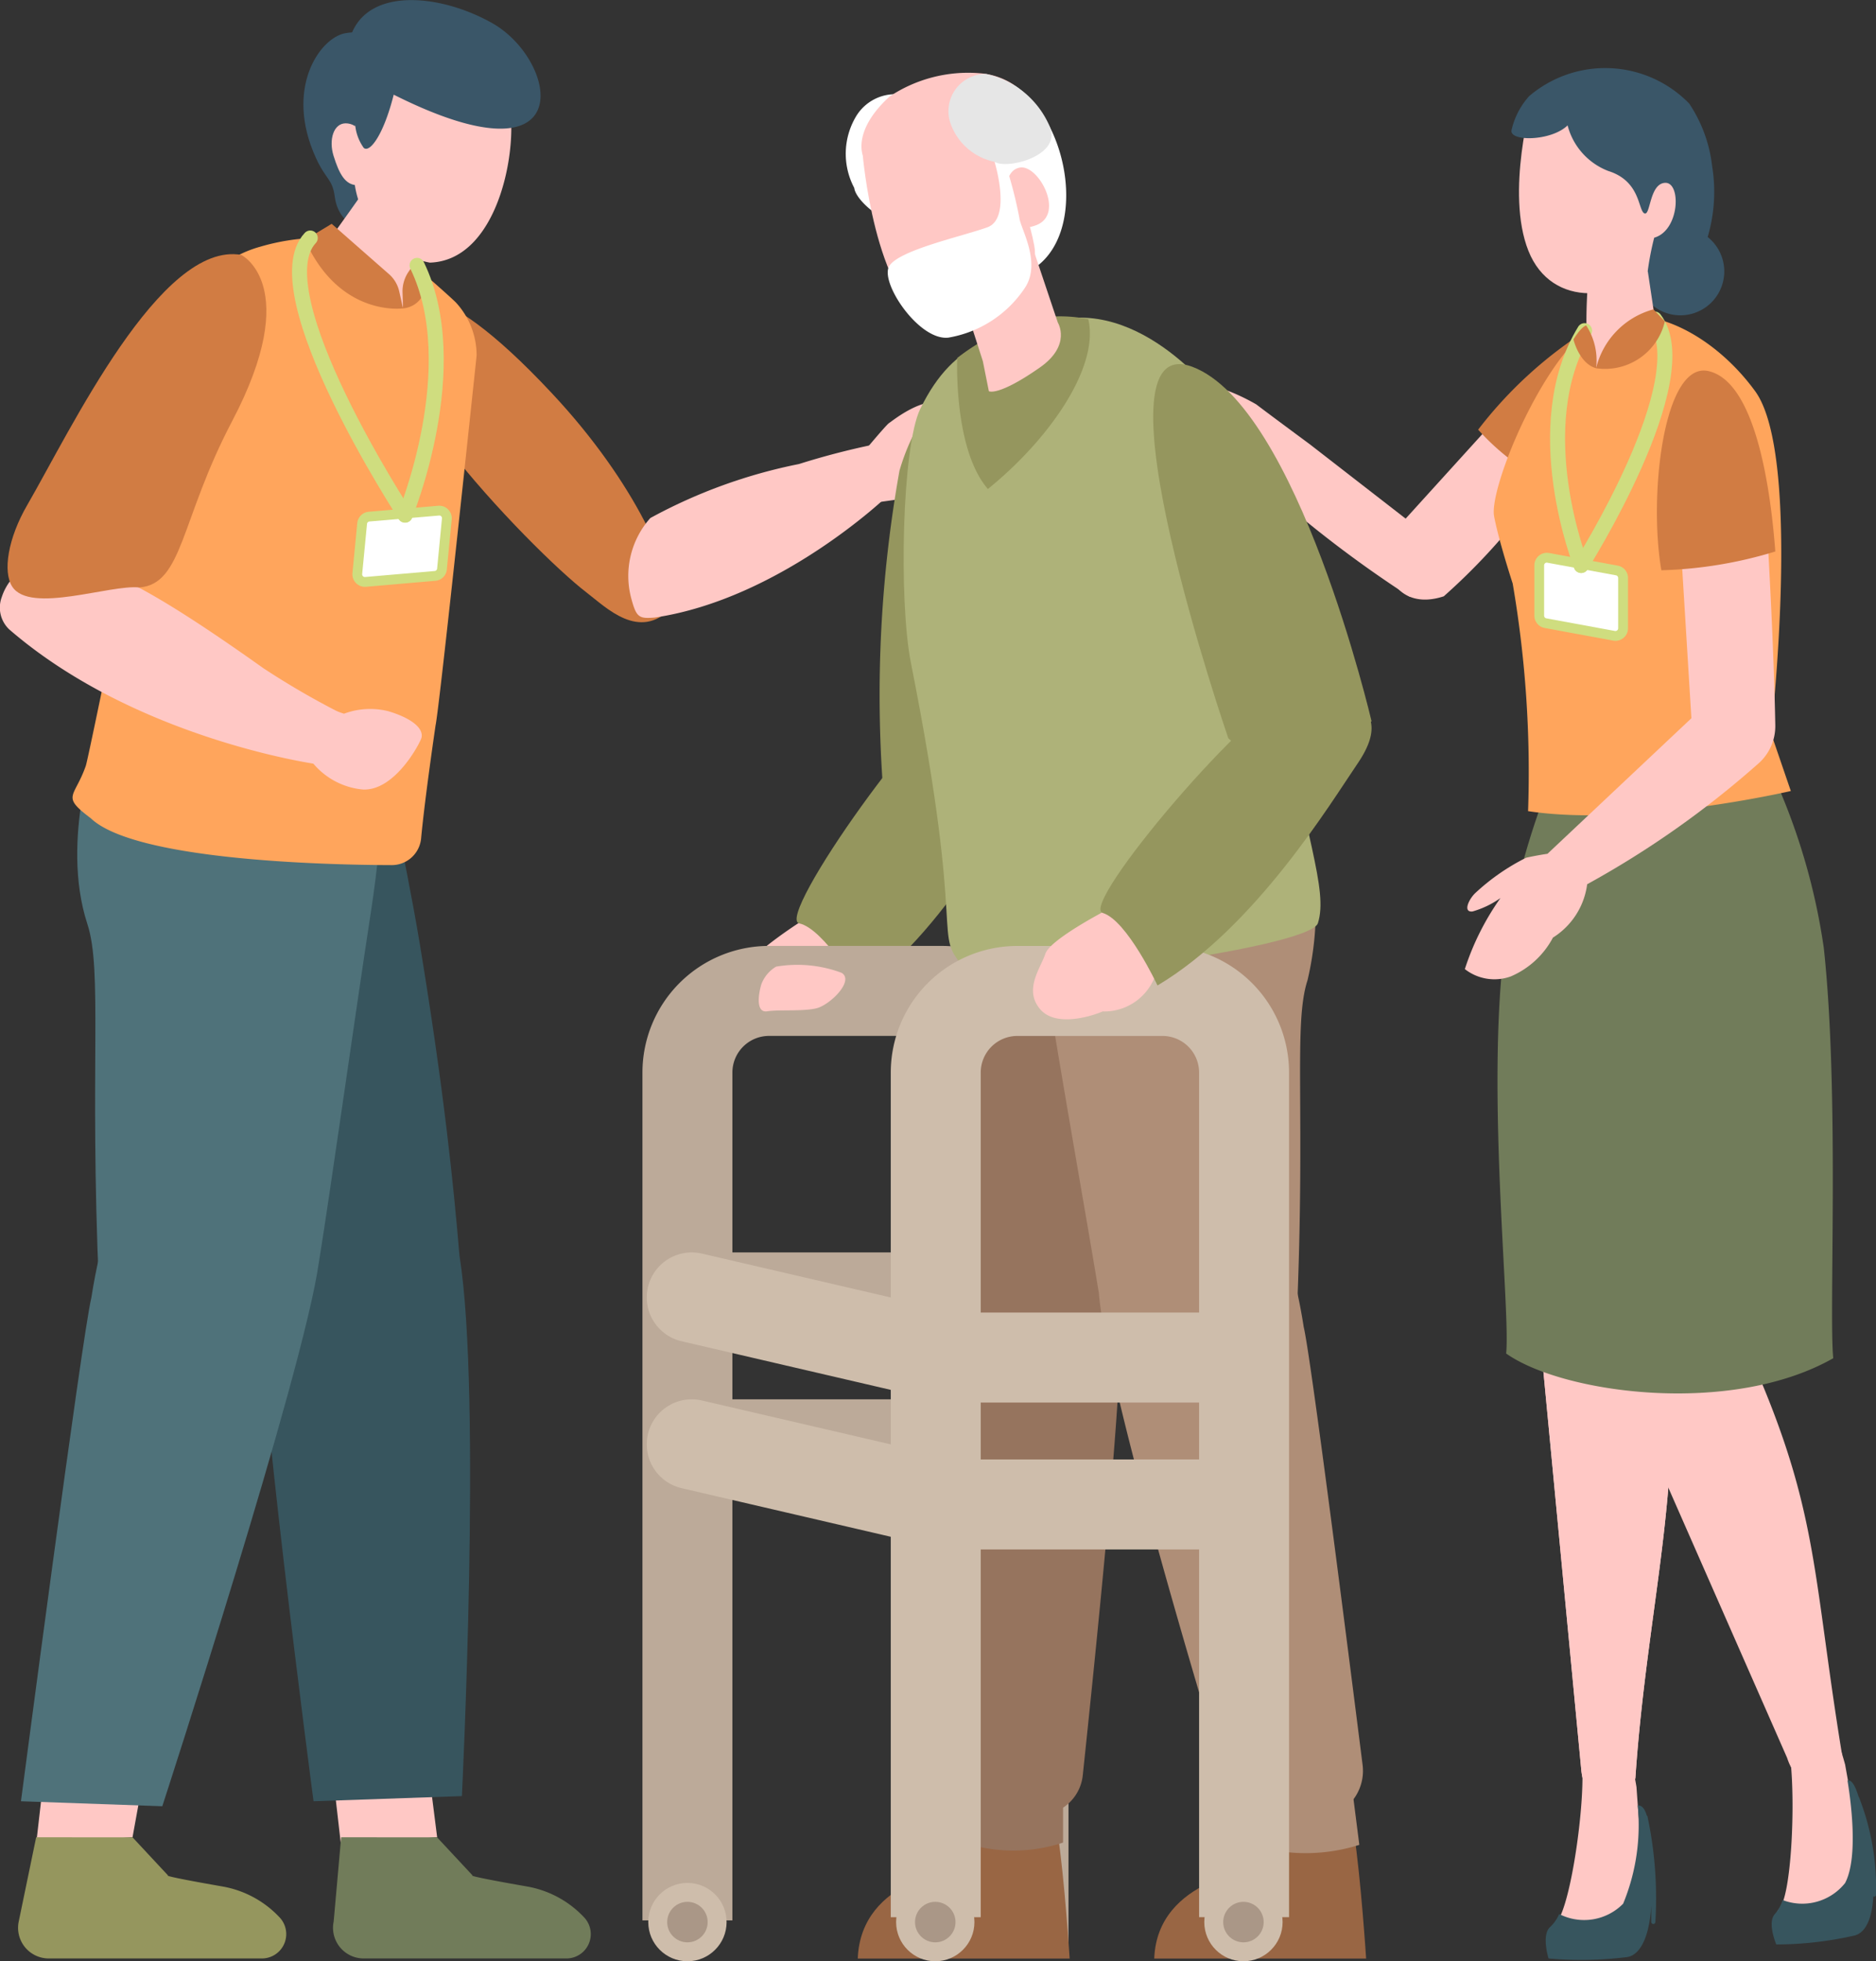 <svg xmlns="http://www.w3.org/2000/svg" width="62.568" height="65.379" viewBox="0 0 62.568 65.379">
  <rect x="0" y="0" width="62.568" height="65.379" fill="#333333" stroke="none"/>
  <g id="グループ_151" data-name="グループ 151" transform="translate(-35.773 -29.984)">
    <g id="グループ_1" data-name="グループ 1" transform="translate(58.7 73.234)">
      <line id="線_1" data-name="線 1" x2="8.306" fill="none" stroke="#bcaa99" stroke-miterlimit="10" stroke-width="3"/>
      <line id="線_2" data-name="線 2" x2="8.306" transform="translate(0 4.897)" fill="none" stroke="#bcaa99" stroke-miterlimit="10" stroke-width="3"/>
    </g>
    <path id="パス_1" data-name="パス 1" d="M113.325,123.858s-1.839,1.156-1.959,1.658-.579.765.033,1.368a1.527,1.527,0,0,0,1.714.136c.2-.113,1.8.182,2.01-1.31S113.325,123.858,113.325,123.858Z" transform="translate(-50.727 -63.227)" fill="#ffc8c5"/>
    <path id="パス_2" data-name="パス 2" d="M125.16,99.654c.3.362.857.75.108,2.075s-2.9,5.7-6,7.932c0,0-1.2-2.075-2.028-2.251s4.416-7.579,5.82-7.975S124.856,99.293,125.16,99.654Z" transform="translate(-54.811 -46.644)" fill="#95965e"/>
    <path id="パス_3" data-name="パス 3" d="M117.209,163.361v-29.47a2.721,2.721,0,0,0-2.72-2.721H108.72a2.721,2.721,0,0,0-2.72,2.721v28.264" transform="translate(-47.3 -68.153)" fill="none" stroke="#bcaa99" stroke-miterlimit="10" stroke-width="3"/>
    <g id="グループ_12" data-name="グループ 12" transform="translate(74.623 32.236)">
      <g id="グループ_4" data-name="グループ 4" transform="translate(15.259 27.55)">
        <g id="グループ_3" data-name="グループ 3" transform="translate(0.005 13.708)">
          <g id="グループ_2" data-name="グループ 2">
            <path id="パス_4" data-name="パス 4" d="M201.7,166.251l5.322,12.1c.211.651.688,1.095,1.338.883a1.173,1.173,0,0,0,.491-1.01c-1.016-6.23-.765-8.218-3.219-13.622C204.633,162.416,200.69,162.864,201.7,166.251Z" transform="translate(-201.533 -163.263)" fill="#ffc8c5"/>
          </g>
        </g>
        <path id="パス_5" data-name="パス 5" d="M202.108,124.262l-.586,11.279s-.182,2.367,1.761,2.53c1.926.162,2.314-2.276,2.314-2.276l2.5-10.078s.445-3.115-1.845-4.142C203.054,120.141,202.108,124.262,202.108,124.262Z" transform="translate(-201.517 -121.272)" fill="#ffc8c5"/>
        <path id="パス_6" data-name="パス 6" d="M219.529,207.649s.359,2.073.64,3.132c0,0,.488,2.126-.586,2.423a9.8,9.8,0,0,1-2.17.313s-.351-.776-.085-1.061c.406-.435.546-3.469.374-4.986a.88.88,0,0,1,.616-.99C219.051,206.3,219.22,206.523,219.529,207.649Z" transform="translate(-212.099 -178.624)" fill="#ffc8c5"/>
        <path id="パス_7" data-name="パス 7" d="M216.88,216.237a1.277,1.277,0,0,0,.255-.461,1.825,1.825,0,0,0,2.084-.568c.462-.883.171-2.857.08-3.413.141-.044.265.19.372.543,0,0,0,0,.006,0a8.254,8.254,0,0,1,.573,3.258.063.063,0,0,1-.091.061c-.034.65-.216,1.19-.618,1.3a11.893,11.893,0,0,1-2.617.3S216.609,216.528,216.88,216.237Z" transform="translate(-211.79 -182.239)" fill="#37555e"/>
      </g>
      <g id="グループ_9" data-name="グループ 9" transform="translate(11.378 26.104)">
        <g id="グループ_6" data-name="グループ 6" transform="translate(1.019 12.474)">
          <g id="グループ_5" data-name="グループ 5">
            <path id="パス_8" data-name="パス 8" d="M192.755,157.631l1.481,15.568c.058.681.421,1.223,1.1,1.164a1.173,1.173,0,0,0,.707-.872c.428-6.3,1.937-10.779.777-16.6C196.353,154.533,192.547,154.1,192.755,157.631Z" transform="translate(-192.747 -155.052)" fill="#ffc8c5"/>
          </g>
        </g>
        <g id="グループ_8" data-name="グループ 8" transform="translate(1.019 12.474)">
          <g id="グループ_7" data-name="グループ 7">
            <path id="パス_9" data-name="パス 9" d="M192.755,157.631l1.481,15.568c.058.681.421,1.223,1.1,1.164a1.173,1.173,0,0,0,.707-.872c.428-6.3,1.937-10.779.777-16.6C196.353,154.533,192.547,154.1,192.755,157.631Z" transform="translate(-192.747 -155.052)" fill="#ffc8c5"/>
          </g>
        </g>
        <path id="パス_10" data-name="パス 10" d="M189.626,120.236l1.025,11.248s.156,2.369,2.1,2.254c1.929-.114,1.967-2.582,1.967-2.582l1.04-10.331s0-3.147-2.415-3.838C189.976,116.022,189.626,120.236,189.626,120.236Z" transform="translate(-189.626 -116.843)" fill="#ffc8c5"/>
        <path id="パス_11" data-name="パス 11" d="M197.1,209.757s.138,2.1.3,3.183c0,0,.26,2.165-.839,2.347a10.66,10.66,0,0,1-2.182.105s-.277-.833.019-1.088c.449-.389.91-3.392.9-4.918a.88.88,0,0,1,.718-.919C196.763,208.361,196.907,208.6,197.1,209.757Z" transform="translate(-192.748 -178.54)" fill="#ffc8c5"/>
      </g>
      <path id="パス_12" data-name="パス 12" d="M190.628,108.869a19.234,19.234,0,0,0,3.561.758c1.95.037,2.619-.431,3.833-.51a21.151,21.151,0,0,1,1.618,5.6c.527,4.869.167,12.186.315,13.676-3.409,1.94-9.021,1.18-10.909-.157.142-1.429-.626-8.308-.105-13.138A25.709,25.709,0,0,1,190.628,108.869Z" transform="translate(-177.663 -85.368)" fill="#717c5a"/>
      <path id="パス_13" data-name="パス 13" d="M193.835,218.385a1.279,1.279,0,0,0,.3-.431,1.825,1.825,0,0,0,2.133-.344,6.856,6.856,0,0,0,.486-3.277c.144-.009.239.123.3.335a.052.052,0,0,1,.025.031,13.078,13.078,0,0,1,.263,3.527.069.069,0,0,1-.137,0q0-.272,0-.547c-.047.849-.292,1.626-.8,1.71a12.512,12.512,0,0,1-2.625.047S193.534,218.646,193.835,218.385Z" transform="translate(-180.983 -156.401)" fill="#37555e"/>
      <g id="グループ_11" data-name="グループ 11" transform="translate(0 0)">
        <path id="パス_14" data-name="パス 14" d="M159.611,71.212s-1.345-.993-1.788-1.331a6.863,6.863,0,0,0-1.613-.674,1.326,1.326,0,0,0,.788.859,8.21,8.21,0,0,0-2.081-.606c-.378.086.06,1.412.6,1.889a3.307,3.307,0,0,0,1.159.65,2.091,2.091,0,0,0,1.4.574,38.916,38.916,0,0,0,4.875,3.725c.736-.323.479-1.364.1-2.418Z" transform="translate(-154.775 -58.653)" fill="#ffc8c5"/>
        <path id="パス_15" data-name="パス 15" d="M180.957,70.7,177.5,74.509c-.4,1.149.279,2.5,1.813,1.993a20.751,20.751,0,0,0,2.764-2.98c.592-.855,1.505-.351,1.478-2.508S181.944,69.34,180.957,70.7Z" transform="translate(-170.01 -58.876)" fill="#ffc8c5"/>
        <path id="パス_16" data-name="パス 16" d="M186.783,66.817a14.1,14.1,0,0,1,3.66-3.34c1.684-.8-.433,5.5-.433,5.5A7.842,7.842,0,0,1,186.783,66.817Z" transform="translate(-176.334 -54.746)" fill="#d17c43"/>
        <path id="パス_17" data-name="パス 17" d="M189.513,78.734A37.216,37.216,0,0,0,189,71.146s-.46-1.4-.62-2.24,1.3-4.517,2.875-6.016,4.252-.322,5.831,1.844.529,11.4.529,11.4l.661,1.929S193.058,79.273,189.513,78.734Z" transform="translate(-177.399 -53.946)" fill="#ffa55c"/>
        <path id="パス_18" data-name="パス 18" d="M192.652,86.141a18.394,18.394,0,0,0,2.88-.451s.2,3.452.244,5.994a1.655,1.655,0,0,1-.544,1.255,31.375,31.375,0,0,1-5.73,4.042,2.479,2.479,0,0,1-1.142,1.779,2.863,2.863,0,0,1-1.406,1.294,1.6,1.6,0,0,1-1.532-.245,8.768,8.768,0,0,1,1.188-2.368,3.069,3.069,0,0,1-.929.447c-.338.04-.125-.418.1-.623a7.192,7.192,0,0,1,1.686-1.168c.4-.089.711-.131.711-.131l4.8-4.519Z" transform="translate(-175.417 -69.756)" fill="#ffc8c5"/>
        <g id="グループ_10" data-name="グループ 10" transform="translate(11.559)">
          <path id="パス_19" data-name="パス 19" d="M205.878,54.76a1.464,1.464,0,1,0-1.544,1.379A1.464,1.464,0,0,0,205.878,54.76Z" transform="translate(-198.782 -47.882)" fill="#3a5668"/>
          <path id="パス_20" data-name="パス 20" d="M191.392,38.728s-.9,3.132-.127,5.076,3.135,1.743,4.425.251.9-4.055.9-4.055S196.972,36.751,191.392,38.728Z" transform="translate(-190.699 -37.695)" fill="#ffc8c5"/>
          <path id="パス_21" data-name="パス 21" d="M190.771,37.835a2.525,2.525,0,0,0-.585,1.126c-.1.393,1.318.384,1.868-.152a2.226,2.226,0,0,0,1.358,1.52c1.078.338.989,1.3,1.2,1.411s.164-1,.7-1.016.482,1.589-.37,1.829a9.71,9.71,0,0,0-.216,1.118,1.31,1.31,0,0,0,1.659-.276,5.313,5.313,0,0,0,.489-3.231,4.7,4.7,0,0,0-.764-2.083A3.908,3.908,0,0,0,190.771,37.835Z" transform="translate(-190.181 -36.881)" fill="#3a5668"/>
          <path id="パス_22" data-name="パス 22" d="M197.87,58.144a17.955,17.955,0,0,0-.005,2.453c.106.646,1.594.05,2.285-1.069l-.277-1.85Z" transform="translate(-195.325 -50.889)" fill="#ffc8c5"/>
        </g>
      </g>
    </g>
    <g id="グループ_26" data-name="グループ 26" transform="translate(35.773 29.984)">
      <g id="グループ_13" data-name="グループ 13" transform="translate(3.816 24.585)">
        <path id="パス_23" data-name="パス 23" d="M69.06,204.431l.5,4.36,3.213-.212-.553-4.369Z" transform="translate(-62.009 -171.917)" fill="#ffc8c5"/>
        <path id="パス_24" data-name="パス 24" d="M70.059,217.593l-.25,2.811a1.022,1.022,0,0,0,1.023,1.228h6.715a.812.812,0,0,0,.61-1.375,3.415,3.415,0,0,0-1.905-1.025c-2.1-.367-1.81-.367-1.81-.367l-1.184-1.271Z" transform="translate(-62.497 -180.931)" fill="#717c5a"/>
        <path id="パス_25" data-name="パス 25" d="M58.974,122.594c-.2-2.383-.519-5.534-1.326-10.421-.5-3-1.379-6.881-1.379-6.881l-8.757,2.248s-.42,3.652,1.17,6.191c.872,1.394,2.466,8.835,4.5,11.34C55.9,126.087,58.984,122.713,58.974,122.594Z" transform="translate(-47.463 -105.292)" fill="#37555e"/>
        <path id="パス_26" data-name="パス 26" d="M62.432,156.274c-.312,1.275,1.732,16.767,1.732,16.767l4.948-.172s.665-13.373-.077-17.987C66.589,152.741,62.306,152.18,62.432,156.274Z" transform="translate(-57.523 -137.58)" fill="#37555e"/>
      </g>
      <g id="グループ_14" data-name="グループ 14" transform="translate(0.6 24.512)">
        <path id="パス_27" data-name="パス 27" d="M39.969,204.431l-.5,4.36,3.213-.212.794-4.369Z" transform="translate(-38.862 -171.845)" fill="#ffc8c5"/>
        <path id="パス_28" data-name="パス 28" d="M38.217,217.593l-.582,2.811a1.022,1.022,0,0,0,1.023,1.228H45.72a.812.812,0,0,0,.61-1.375,3.415,3.415,0,0,0-1.905-1.025c-2.1-.367-1.81-.367-1.81-.367l-1.184-1.271Z" transform="translate(-37.611 -180.858)" fill="#95965e"/>
        <path id="パス_29" data-name="パス 29" d="M51.718,122.653c.383-2.359,1.208-8.257,1.743-11.733.411-2.67.541-5.711.541-5.711l-9.649-.14s-1.285,3.444-.354,6.291c.512,1.562.067,4.71.386,12.09C46.782,125.089,51.7,122.771,51.718,122.653Z" transform="translate(-41.685 -105.069)" fill="#4f727a"/>
        <path id="パス_30" data-name="パス 30" d="M40.262,152.95c-.312,1.275-2.348,16.787-2.348,16.787l4.714.166s4.71-14.464,5.219-18.116C45.4,149.647,41.563,144.633,40.262,152.95Z" transform="translate(-37.815 -134.203)" fill="#4f727a"/>
      </g>
      <g id="グループ_16" data-name="グループ 16" transform="translate(12.916 9.912)">
        <g id="グループ_15" data-name="グループ 15">
          <path id="パス_31" data-name="パス 31" d="M75.886,60.546s.874-1.356,4.944,3c2.8,2.99,4.1,5.991,3.976,7.159-1.065,1.108-2.167-.019-2.816-.514C80.152,68.786,73.381,61.788,75.886,60.546Z" transform="translate(-75.337 -60.346)" fill="#d17c43"/>
        </g>
      </g>
      <g id="グループ_18" data-name="グループ 18" transform="translate(20.97 13.392)">
        <path id="パス_32" data-name="パス 32" d="M123.316,72.936s.969-1.165,1.062-1.219,1.141-.932,1.884-.658c.427.157,1.451,1.933,1.1,2.467s-1.451,1.316-2.321.685l-1.428.2A3.164,3.164,0,0,1,123.316,72.936Z" transform="translate(-115.698 -71.005)" fill="#ffc8c5"/>
        <g id="グループ_17" data-name="グループ 17" transform="translate(0 1.433)">
          <path id="パス_33" data-name="パス 33" d="M100.085,80.5a2.9,2.9,0,0,1,.641-2.662,17.449,17.449,0,0,1,4.957-1.8,25.271,25.271,0,0,1,2.461-.643l.472,1.724s-3.567,3.419-7.747,4.037C100.336,81.2,100.259,81.147,100.085,80.5Z" transform="translate(-100.006 -75.394)" fill="#ffc8c5"/>
        </g>
      </g>
      <path id="パス_34" data-name="パス 34" d="M68.146,33.321c-.835.167-2.017,1.843-.96,4.155.332.726.55.7.625,1.276.111.847.794,1.347,1.875,1.034s.6-3.637.247-4.313S69.589,33.032,68.146,33.321Z" transform="translate(-56.649 -32.21)" fill="#3a5668"/>
      <path id="パス_35" data-name="パス 35" d="M68.882,51.355s-.494-.263-.492-.272l1.029-1.591-2.264-1.466s-.388.585-1.464,2.073l-1.836.244s-.124,3.32,1.422,4.13,3.242.322,3.563-.533A6.86,6.86,0,0,0,68.882,51.355Z" transform="translate(-54.687 -42.137)" fill="#ffc8c5"/>
      <path id="パス_36" data-name="パス 36" d="M54.813,74.3a.983.983,0,0,1-.983.892c-2.386-.006-8.591-.181-10.036-1.563-1-.755-.545-.663-.166-1.742.123-.35,2.633-12.861,3.12-14.61a3.867,3.867,0,0,1,2.7-2.7,7.344,7.344,0,0,1,1.809-.294s1.041,2.727,3.108,2.267c.576-.128.662-.964.662-.964s.643.559.937.841a2.6,2.6,0,0,1,.7,1.78c-.294,2.765-1.249,11.781-1.371,12.338C55.293,70.554,54.943,72.909,54.813,74.3Z" transform="translate(-40.768 -46.353)" fill="#ffa55c"/>
      <g id="グループ_19" data-name="グループ 19" transform="translate(8.689 23.086)">
        <path id="パス_37" data-name="パス 37" d="M65.172,101.405a2.488,2.488,0,0,1,1.471-.085c.655.191,1.188.516,1.116.879-.029.142-.871,1.787-1.96,1.733a2.454,2.454,0,0,1-1.73-.964l-1.681-.448.674-1.822Z" transform="translate(-62.388 -100.699)" fill="#ffc8c5"/>
      </g>
      <g id="グループ_20" data-name="グループ 20" transform="translate(0 18.643)">
        <path id="パス_38" data-name="パス 38" d="M35.83,88.358a1.84,1.84,0,0,1,2.18-1.22c1.307.292,2.455.679,6.544,3.584a26.567,26.567,0,0,0,2.89,1.653l-1.131,1.544s-6.014-.839-10.233-4.489A1,1,0,0,1,35.83,88.358Z" transform="translate(-35.773 -87.092)" fill="#ffc8c5"/>
      </g>
      <g id="グループ_23" data-name="グループ 23" transform="translate(11.061 1.601)">
        <g id="グループ_21" data-name="グループ 21" transform="translate(0.739)">
          <path id="パス_39" data-name="パス 39" d="M77.056,36.565c.41,1.351-.218,5.4-2.6,5.478a3.1,3.1,0,0,1-2.537-3.015c.055-1.485-.23-4.759,3.015-4.038C77.071,35.3,76.864,35.934,77.056,36.565Z" transform="translate(-71.919 -34.889)" fill="#ffc8c5"/>
        </g>
        <g id="グループ_22" data-name="グループ 22" transform="translate(0 2.51)">
          <path id="パス_40" data-name="パス 40" d="M70.862,43.577c0-.549-.325-1-.736-1s-.572.556-.406,1.084c.185.591.383.976.794.979S70.858,44.125,70.862,43.577Z" transform="translate(-69.656 -42.577)" fill="#ffc8c5"/>
        </g>
      </g>
      <path id="パス_41" data-name="パス 41" d="M66.931,53.376l.89-.538L69.715,54.5a1.084,1.084,0,0,1,.359.591l.127.566S68.085,55.961,66.931,53.376Z" transform="translate(-56.759 -45.377)" fill="#d17c43"/>
      <path id="パス_42" data-name="パス 42" d="M76.913,58.447l-.017-.537a1.16,1.16,0,0,1,.2-.685l.168-.249.465.425S77.742,58.347,76.913,58.447Z" transform="translate(-63.471 -48.164)" fill="#d17c43"/>
      <path id="パス_43" data-name="パス 43" d="M71.531,34.2a1.565,1.565,0,0,0,.279.713c.2.179.664-.434,1-1.773,6.279,3.149,5.492-1.134,3.292-2.381-1.85-1.047-4.493-1.245-4.815.789A11.894,11.894,0,0,0,71.531,34.2Z" transform="translate(-59.679 -29.984)" fill="#3a5668"/>
      <g id="グループ_25" data-name="グループ 25" transform="translate(0.253 8.473)">
        <g id="グループ_24" data-name="グループ 24">
          <path id="パス_44" data-name="パス 44" d="M44.344,55.963s2.074,1.019-.308,5.547c-1.733,3.295-1.63,5.424-3.093,5.539-.964-.106-3.637.887-4.235-.024-.328-.5-.142-1.621.494-2.718C38.652,61.807,41.651,55.487,44.344,55.963Z" transform="translate(-36.55 -55.938)" fill="#d17c43"/>
        </g>
      </g>
    </g>
    <g id="グループ_27" data-name="グループ 27" transform="translate(63.964 32.415)">
      <path id="パス_45" data-name="パス 45" d="M122.425,42.726a2.43,2.43,0,0,1,.061-2.383,1.523,1.523,0,0,1,2.495-.168,3.677,3.677,0,0,1-.03,3.42C124.338,44.668,122.5,43.331,122.425,42.726Z" transform="translate(-122.126 -38.894)" fill="#fff"/>
      <path id="パス_46" data-name="パス 46" d="M138.069,206.654l-.461,4.045-2.787-.2.319-4.053Z" transform="translate(-130.677 -151.271)" fill="#ffc8c5"/>
      <path id="パス_47" data-name="パス 47" d="M131.32,128.62c.182-2.21.693-7.5,1.318-11.487a43.685,43.685,0,0,1,.9-4.462l8.664,2.009a10.252,10.252,0,0,1-1.085,5.743c-.809,1.293-2.288,8.2-4.174,10.52C134.422,131.885,131.311,128.73,131.32,128.62Z" transform="translate(-128.318 -88.108)" fill="#96745e"/>
      <path id="パス_48" data-name="パス 48" d="M137.439,159.98c.236.963-.806,11.058-1.2,14.777a1.475,1.475,0,0,1-1.519,1.318l-1.8-.063a1.476,1.476,0,0,1-1.426-1.463c-.029-3.688-.111-13.49-.169-16.032C133.589,156.531,137.556,156.182,137.439,159.98Z" transform="translate(-128.318 -118.005)" fill="#96745e"/>
      <path id="パス_49" data-name="パス 49" d="M166.058,206.654l.464,4.045-2.981-.2-.737-4.053Z" transform="translate(-149.524 -151.271)" fill="#ffc8c5"/>
      <path id="パス_50" data-name="パス 50" d="M143.231,128.425c-.355-2.189-1.315-7.543-1.811-10.768-.381-2.478-.5-5.3-.5-5.3l8.951-.13a10.252,10.252,0,0,1,.328,5.835c-.474,1.449-.062,4.369-.358,11.215C147.615,130.8,143.249,128.534,143.231,128.425Z" transform="translate(-134.783 -87.811)" fill="#af8e77"/>
      <path id="パス_51" data-name="パス 51" d="M154.82,156.362c.229.936,1.459,10.6,1.963,14.594a1.578,1.578,0,0,1-1.511,1.774l-1.437.051a1.576,1.576,0,0,1-1.565-1.115c-1.079-3.538-4.244-14.126-4.3-16.737C150.234,152.942,153.613,148.646,154.82,156.362Z" transform="translate(-139.529 -114.552)" fill="#af8e77"/>
      <path id="パス_52" data-name="パス 52" d="M130.069,217.169l-3.033.1-.258,1.1s-3.273.28-3.375,2.98h7.067S130.3,218.666,130.069,217.169Z" transform="translate(-122.986 -158.491)" fill="#964"/>
      <path id="パス_53" data-name="パス 53" d="M160.348,217.169l-3.034.1-.129,1.1s-3.4.28-3.5,2.98h7.067S160.576,218.666,160.348,217.169Z" transform="translate(-143.38 -158.491)" fill="#964"/>
      <path id="パス_54" data-name="パス 54" d="M163.173,213.1l.3,1.663a5.932,5.932,0,0,0,3.445-.041l-.225-1.762Z" transform="translate(-149.773 -155.654)" fill="#af8e77"/>
      <path id="パス_55" data-name="パス 55" d="M133.728,213.388l.162,1.548a5.272,5.272,0,0,0,3.314,0v-1.427Z" transform="translate(-129.94 -155.944)" fill="#96745e"/>
      <path id="パス_56" data-name="パス 56" d="M128.8,67.88s-1.771.541-2.584,3.319a42.5,42.5,0,0,0-.544,10.646c.184,1.245,4.512,1.284,4.87-.428S131.331,68.049,128.8,67.88Z" transform="translate(-124.408 -57.939)" fill="#95965e"/>
      <path id="パス_57" data-name="パス 57" d="M138.645,65.248s-2.615-3.644-5.776-2.662c-1.508.468-3.061.469-4.229,2.88-.609,1.257-.717,6.407-.31,8.458,1.9,9.563.644,8.924,1.831,10.217.682.743,11.47-.674,11.743-1.535.357-1.125-.456-2.917-1.281-7.89C139.7,69.132,139.881,66.447,138.645,65.248Z" transform="translate(-126.141 -54.261)" fill="#aeb279"/>
      <path id="パス_58" data-name="パス 58" d="M133.558,63.655s-.134,3.035,1.022,4.368c2.057-1.664,3.724-4.068,3.348-5.661a4.651,4.651,0,0,0-1.656-.038A7.416,7.416,0,0,0,133.558,63.655Z" transform="translate(-129.823 -54.153)" fill="#95965e"/>
      <path id="パス_59" data-name="パス 59" d="M132.354,38.685a28.828,28.828,0,0,1-3.418,4.3c.928,1.388,2.381,2.845,4.017,1.838C134.791,43.688,134.237,39.931,132.354,38.685Z" transform="translate(-126.713 -38.275)" fill="#fff"/>
      <path id="パス_60" data-name="パス 60" d="M128.88,37.839a2.373,2.373,0,0,0-1.178-.4,4.736,4.736,0,0,0-2.981.774c-1.243,1.129-.9,1.952-.9,1.952a15.411,15.411,0,0,1,1.641,1.971A28.829,28.829,0,0,0,128.88,37.839Z" transform="translate(-123.238 -37.43)" fill="#ffc8c5"/>
      <path id="パス_61" data-name="パス 61" d="M132.506,54.987l1.2,3.728.2,1s.3.189,1.7-.789c1.069-.746.6-1.5.6-1.5l-.759-2.262S133.117,54.4,132.506,54.987Z" transform="translate(-129.117 -49.105)" fill="#ffc8c5"/>
      <path id="パス_62" data-name="パス 62" d="M123.894,44.15s.395,4.829,2.3,5.688c1.56.7,3.705-1.145,3.427-2.607s-1.033-3.221-2.4-3.682S123.894,44.15,123.894,44.15Z" transform="translate(-123.317 -41.473)" fill="#ffc8c5"/>
      <path id="パス_63" data-name="パス 63" d="M138.554,48.322s-.178-1.124.441-1.239,1.519,1.548.552,1.92S138.554,48.322,138.554,48.322Z" transform="translate(-133.175 -43.928)" fill="#ffc8c5"/>
      <path id="パス_64" data-name="パス 64" d="M160.869,79.068s-2.458-10.5-5.978-11.816,1.2,12.382,1.2,12.382C157.162,80.652,158.584,80.861,160.869,79.068Z" transform="translate(-143.316 -57.456)" fill="#95965e"/>
      <path id="パス_65" data-name="パス 65" d="M130.027,46.492s.585,1.886-.241,2.184-2.941.756-3.27,1.29.986,2.5,1.972,2.387a3.831,3.831,0,0,0,2.56-1.672c.54-.835-.146-1.956-.191-2.307a14.859,14.859,0,0,0-.443-1.74C130.335,46.439,130.027,46.492,130.027,46.492Z" transform="translate(-125.048 -43.529)" fill="#fff"/>
      <path id="パス_66" data-name="パス 66" d="M134.252,40.46a1.98,1.98,0,0,1-1.466-1.273,1.24,1.24,0,0,1,1.187-1.655,2.994,2.994,0,0,1,2.135,1.79C136.464,40.264,134.674,40.724,134.252,40.46Z" transform="translate(-129.273 -37.497)" fill="#e6e6e6"/>
    </g>
    <path id="パス_67" data-name="パス 67" d="M141.651,162.047V133.892a2.721,2.721,0,0,0-2.72-2.721h-4.842a2.721,2.721,0,0,0-2.721,2.721v28.156" transform="translate(-64.386 -68.153)" fill="none" stroke="#cebdab" stroke-miterlimit="10" stroke-width="3"/>
    <path id="パス_68" data-name="パス 68" d="M205.193,74.477a14.256,14.256,0,0,0,3.8-.626c-.181-2.394-.725-5.659-2.222-6.012S204.758,71.974,205.193,74.477Z" transform="translate(-114.01 -25.483)" fill="#d17c43"/>
    <g id="グループ_28" data-name="グループ 28" transform="translate(86.947 40.618)">
      <path id="パス_69" data-name="パス 69" d="M195.154,89.359l-2.288-.421a.418.418,0,0,1-.342-.411V86.85a.418.418,0,0,1,.493-.411l2.288.421a.418.418,0,0,1,.342.411v1.677A.418.418,0,0,1,195.154,89.359Z" transform="translate(-192.524 -78.638)" fill="#cfdd7f"/>
      <path id="パス_70" data-name="パス 70" d="M195.886,89.712l-2.288-.421a.091.091,0,0,1-.075-.089V87.524a.091.091,0,0,1,.09-.091l2.305.423a.091.091,0,0,1,.075.089v1.677a.091.091,0,0,1-.091.091Z" transform="translate(-193.198 -79.312)" fill="#fff"/>
      <path id="パス_71" data-name="パス 71" d="M195.681,71.573s-1.846-4.621.114-7.829" transform="translate(-194.12 -63.356)" fill="none" stroke="#cfdd7f" stroke-linecap="round" stroke-linejoin="round" stroke-width="0.5"/>
      <path id="パス_72" data-name="パス 72" d="M197.307,70.773s3.959-6.255,2.448-8.217" transform="translate(-195.746 -62.556)" fill="none" stroke="#cfdd7f" stroke-linecap="round" stroke-linejoin="round" stroke-width="0.5"/>
    </g>
    <g id="グループ_29" data-name="グループ 29" transform="translate(45.763 37.918)">
      <path id="パス_73" data-name="パス 73" d="M72.225,84.326l2.318-.2a.418.418,0,0,0,.38-.376l.162-1.669a.418.418,0,0,0-.451-.456l-2.318.2a.418.418,0,0,0-.38.376l-.161,1.67A.418.418,0,0,0,72.225,84.326Z" transform="translate(-70.01 -72.699)" fill="#cfdd7f"/>
      <path id="パス_74" data-name="パス 74" d="M72.871,84.675l2.318-.2a.09.09,0,0,0,.083-.082l.161-1.669a.091.091,0,0,0-.081-.1l-2.336.2a.091.091,0,0,0-.083.082l-.161,1.669a.091.091,0,0,0,.081.1Z" transform="translate(-70.683 -73.374)" fill="#fff"/>
      <path id="パス_75" data-name="パス 75" d="M77.156,65.4s2.043-4.947.4-8.329" transform="translate(-73.636 -56.159)" fill="none" stroke="#cfdd7f" stroke-linecap="round" stroke-linejoin="round" stroke-width="0.5"/>
      <path id="パス_76" data-name="パス 76" d="M69.894,63.523s-4.854-7.429-3.162-9.236" transform="translate(-66.374 -54.287)" fill="none" stroke="#cfdd7f" stroke-linecap="round" stroke-linejoin="round" stroke-width="0.5"/>
    </g>
    <path id="パス_77" data-name="パス 77" d="M200.746,61.573l.38.4a2.051,2.051,0,0,1-2.294,1.563A2.69,2.69,0,0,1,200.746,61.573Z" transform="translate(-109.827 -21.276)" fill="#d17c43"/>
    <path id="パス_78" data-name="パス 78" d="M196.945,63.213a2.138,2.138,0,0,1,.331,1.428c-.571-.163-.755-.961-.755-.961S196.756,63.281,196.945,63.213Z" transform="translate(-108.27 -22.381)" fill="#d17c43"/>
    <path id="パス_79" data-name="パス 79" d="M113.867,128.563a1.159,1.159,0,0,0-.49.581c-.112.367-.183.969.194.908s1.194.01,1.642-.1,1.275-.918.837-1.183A4.223,4.223,0,0,0,113.867,128.563Z" transform="translate(-52.209 -66.356)" fill="#ffc8c5"/>
    <path id="パス_80" data-name="パス 80" d="M143.813,122.831s-1.932.993-2.095,1.483-.73,1.2-.172,1.851,1.877.167,2.081.072a1.81,1.81,0,0,0,1.818-1.406C145.785,123.362,143.813,122.831,143.813,122.831Z" transform="translate(-71.08 -62.536)" fill="#ffc8c5"/>
    <path id="パス_81" data-name="パス 81" d="M156.835,100.584c.272.386.789.821-.071,2.077s-3.382,5.43-6.664,7.384c0,0-1.016-2.171-1.826-2.417s5.054-7.17,6.487-7.443S156.564,100.2,156.835,100.584Z" transform="translate(-75.722 -47.21)" fill="#95965e"/>
    <g id="グループ_30" data-name="グループ 30" transform="translate(57.394 92.752)">
      <circle id="楕円形_1" data-name="楕円形 1" cx="1.306" cy="1.306" r="1.306" fill="#cebdab"/>
      <circle id="楕円形_2" data-name="楕円形 2" cx="0.675" cy="0.675" r="0.675" transform="translate(0.631 0.631)" fill="#aa9787"/>
    </g>
    <g id="グループ_31" data-name="グループ 31" transform="translate(65.66 92.752)">
      <circle id="楕円形_3" data-name="楕円形 3" cx="1.306" cy="1.306" r="1.306" fill="#cebdab"/>
      <circle id="楕円形_4" data-name="楕円形 4" cx="0.675" cy="0.675" r="0.675" transform="translate(0.631 0.631)" fill="#aa9787"/>
    </g>
    <g id="グループ_32" data-name="グループ 32" transform="translate(75.938 92.752)">
      <circle id="楕円形_5" data-name="楕円形 5" cx="1.306" cy="1.306" r="1.306" transform="translate(0)" fill="#cebdab"/>
      <circle id="楕円形_6" data-name="楕円形 6" cx="0.675" cy="0.675" r="0.675" transform="translate(0.631 0.631)" fill="#aa9787"/>
    </g>
    <g id="グループ_34" data-name="グループ 34" transform="translate(58.843 73.234)">
      <g id="グループ_33" data-name="グループ 33" transform="translate(8.123 2.005)">
        <line id="線_3" data-name="線 3" x2="10.399" fill="none" stroke="#cebdab" stroke-miterlimit="10" stroke-width="3"/>
        <line id="線_4" data-name="線 4" x2="10.399" transform="translate(0 4.897)" fill="none" stroke="#cebdab" stroke-miterlimit="10" stroke-width="3"/>
      </g>
      <line id="線_5" data-name="線 5" x2="8.631" y2="2.005" fill="none" stroke="#cebdab" stroke-linecap="round" stroke-linejoin="round" stroke-width="3"/>
      <line id="線_6" data-name="線 6" x2="8.631" y2="2.005" transform="translate(0 4.897)" fill="none" stroke="#cebdab" stroke-linecap="round" stroke-linejoin="round" stroke-width="3"/>
    </g>
  </g>
</svg>
